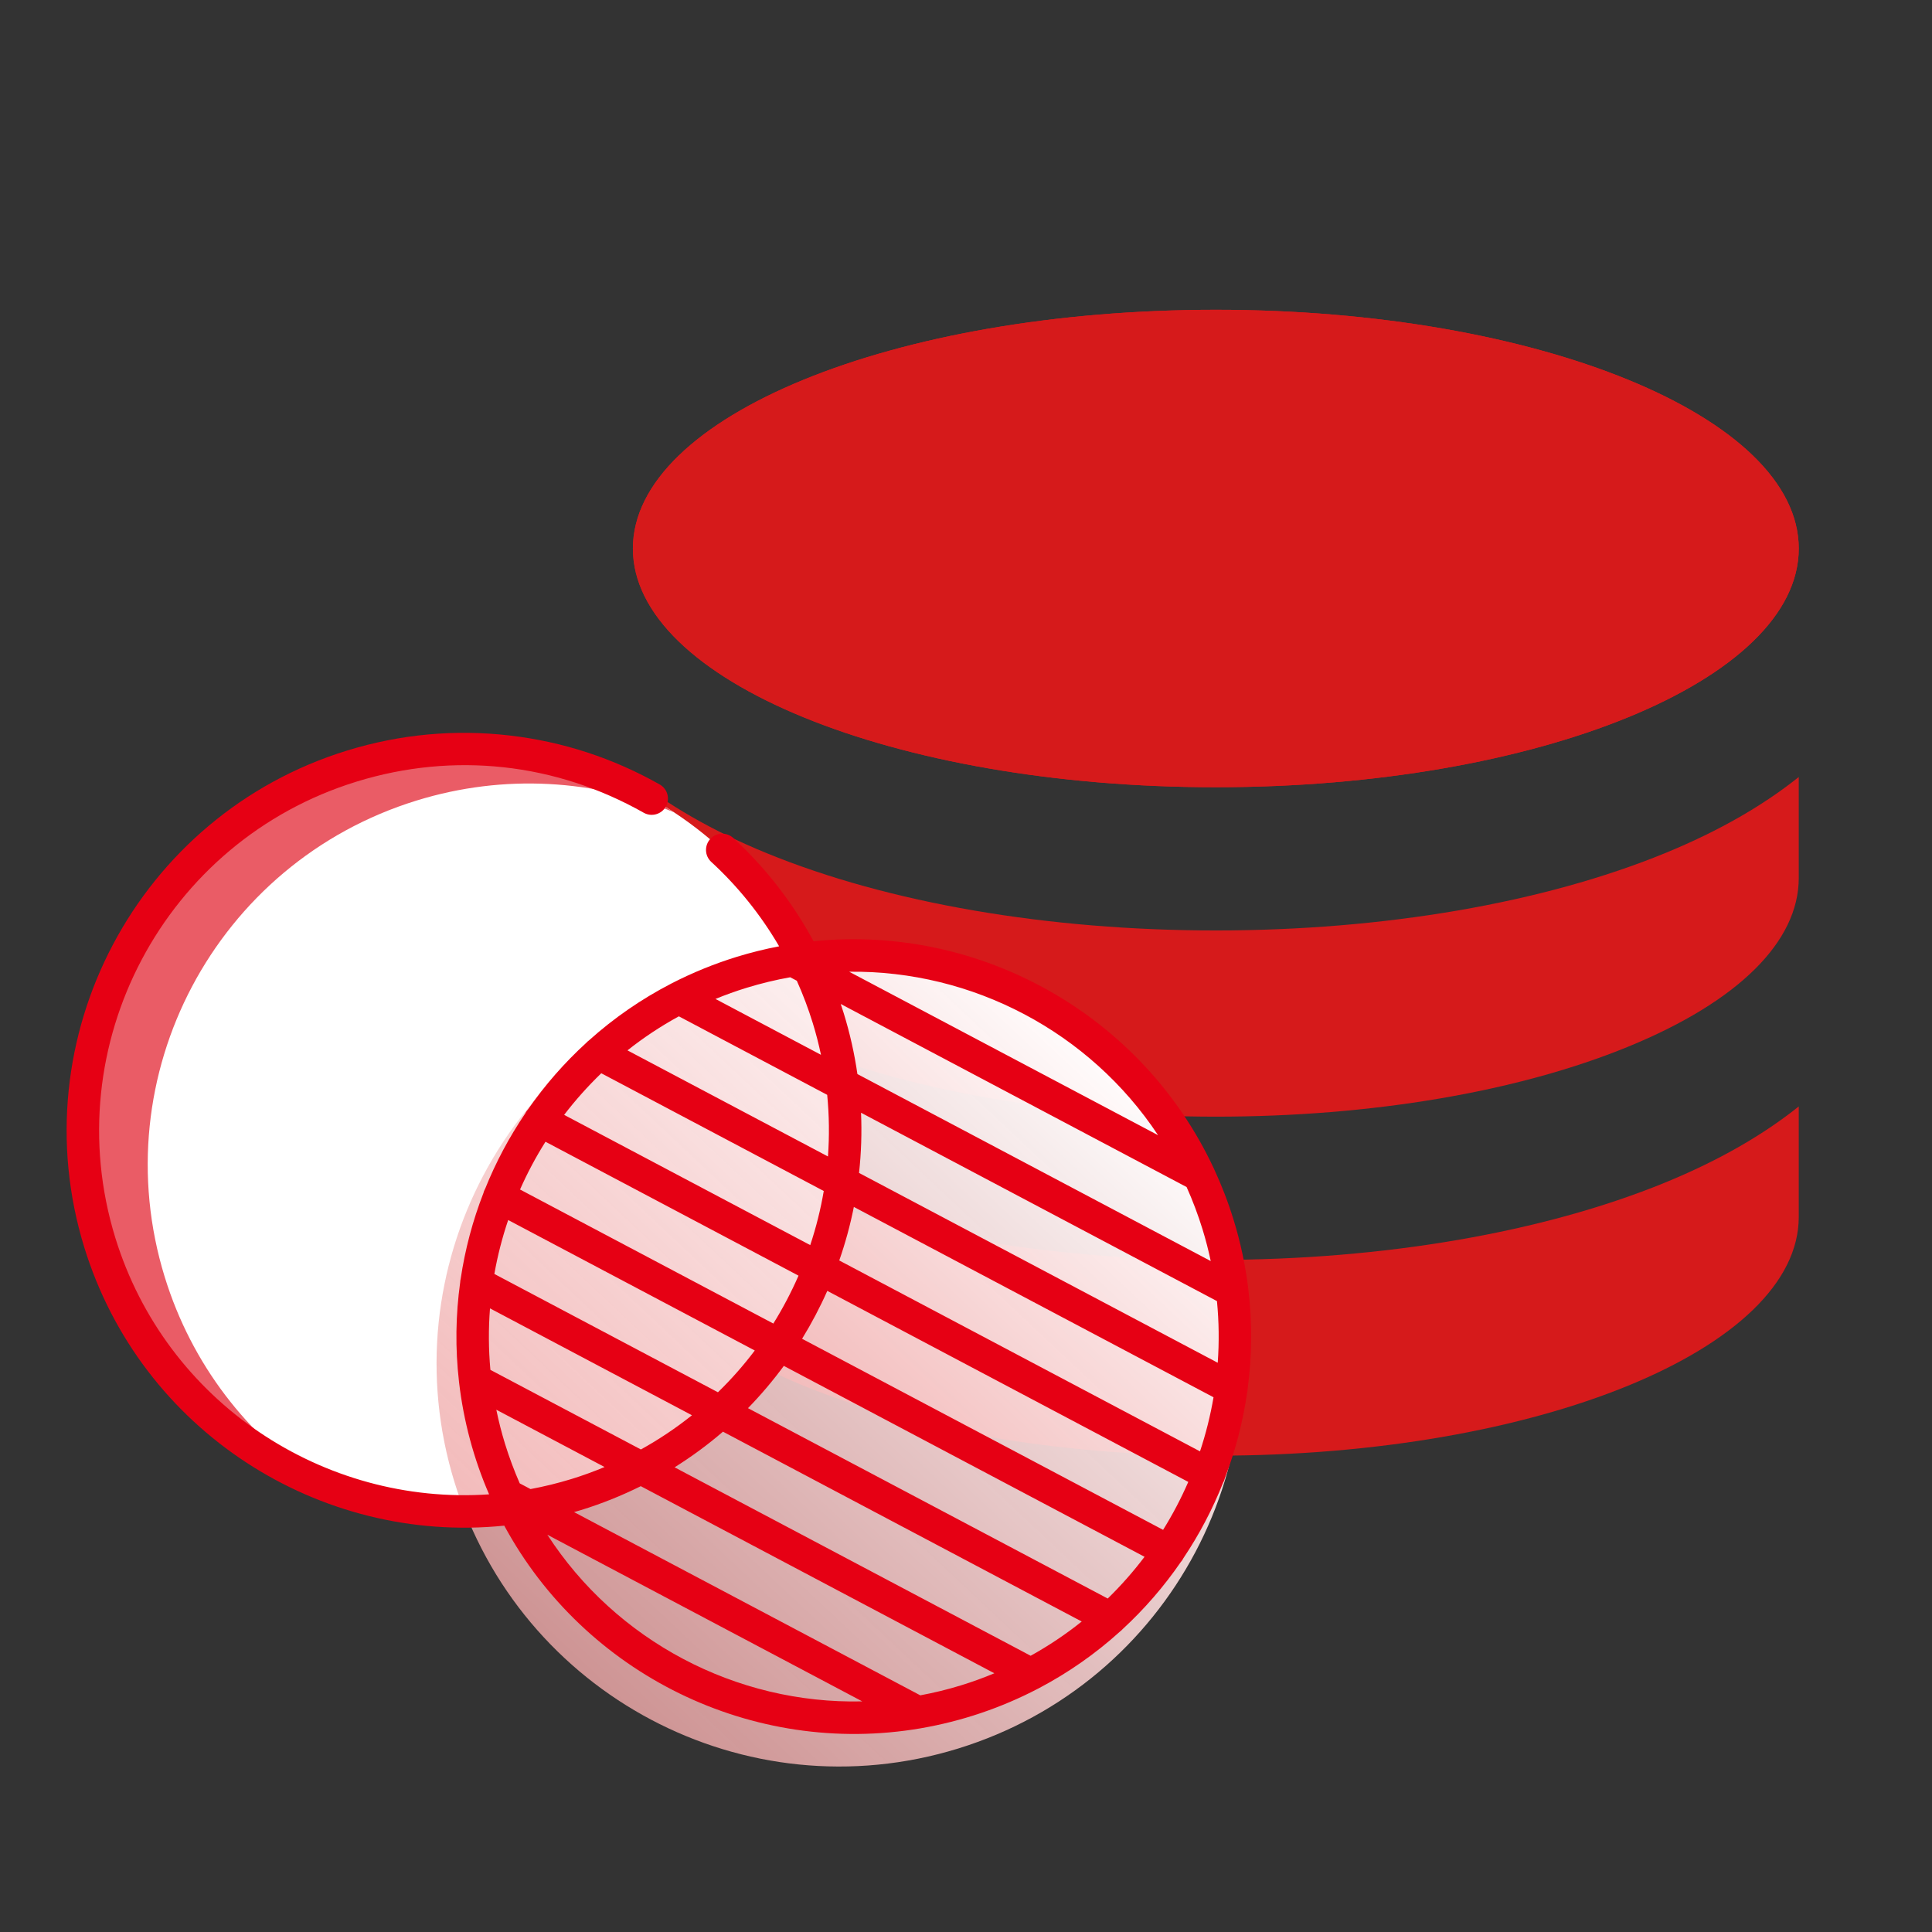 <svg width="58" height="58" viewBox="0 0 58 58" fill="none" xmlns="http://www.w3.org/2000/svg">
<rect x="0" y="0" width="58" height="58" fill="#333333" stroke="none"/>
<g clip-path="url(#clip0_2319_2921)">
<path d="M36.5 23.633C46.165 23.633 54 20.425 54 16.467C54 12.509 46.165 9.3 36.5 9.3C26.835 9.3 19 12.509 19 16.467C19 20.425 26.835 23.633 36.5 23.633Z" fill="#D61A1B"/>
<path d="M36.5 23.633C46.165 23.633 54 20.425 54 16.467C54 12.509 46.165 9.3 36.5 9.3C26.835 9.3 19 12.509 19 16.467C19 20.425 26.835 23.633 36.5 23.633Z" fill="#D61A1B"/>
<path d="M49.981 25.614C46.328 27.109 41.541 27.933 36.5 27.933C31.459 27.933 26.672 27.109 23.019 25.614C21.347 24.929 20.031 24.151 19 23.326V26.357C19 28.271 20.82 30.071 24.126 31.424C27.431 32.778 31.826 33.523 36.5 33.523C41.175 33.523 45.569 32.778 48.874 31.424C52.18 30.071 54 28.271 54 26.357V23.326C52.969 24.151 51.653 24.929 49.981 25.614Z" fill="#D61A1B"/>
<path d="M49.981 35.504C46.328 36.999 41.541 37.823 36.5 37.823C31.459 37.823 26.672 36.999 23.019 35.504C21.347 34.819 20.031 34.041 19 33.216V36.533C19 40.491 26.835 43.7 36.5 43.7C46.165 43.7 54 40.491 54 36.533V33.216C52.969 34.041 51.653 34.819 49.981 35.504Z" fill="#D61A1B"/>
</g>
<path d="M2.994 37.3C4.853 43.339 11.256 46.727 17.295 44.868C23.334 43.009 26.723 36.606 24.864 30.567C23.004 24.527 16.602 21.139 10.562 22.998C4.523 24.858 1.135 31.261 2.994 37.3Z" fill="white"/>
<path d="M4.944 38.332C3.085 32.293 6.473 25.89 12.512 24.031C15.152 23.218 17.862 23.408 20.231 24.384C17.476 22.568 13.962 21.952 10.562 22.999C4.523 24.858 1.135 31.261 2.994 37.3C4.04 40.699 6.527 43.259 9.577 44.515C7.438 43.105 5.757 40.972 4.944 38.332Z" fill="#EA5C66"/>
<path d="M13.644 44.495C15.609 50.878 22.376 54.459 28.758 52.494C35.14 50.529 38.721 43.762 36.756 37.38C34.791 30.997 28.025 27.416 21.642 29.381C15.26 31.346 11.679 38.113 13.644 44.495Z" fill="url(#paint0_linear_2319_2921)"/>
<path d="M27.639 51.885C27.642 51.884 27.645 51.884 27.648 51.883C28.872 51.672 30.055 51.272 31.156 50.698C31.167 50.693 31.178 50.687 31.189 50.681C32.069 50.218 32.886 49.647 33.623 48.98C33.652 48.959 33.679 48.934 33.703 48.907C34.357 48.304 34.942 47.629 35.447 46.895C35.474 46.865 35.498 46.832 35.517 46.796C35.519 46.791 35.521 46.786 35.524 46.781C36.002 46.069 36.403 45.307 36.719 44.509C36.722 44.504 36.725 44.5 36.728 44.495C36.747 44.458 36.762 44.419 36.771 44.378C37.089 43.547 37.314 42.682 37.441 41.8C37.449 41.766 37.454 41.73 37.455 41.694C37.588 40.706 37.596 39.705 37.477 38.715C37.476 38.702 37.475 38.69 37.473 38.677C37.387 37.978 37.24 37.288 37.032 36.615C36.87 36.089 36.674 35.582 36.448 35.095C36.447 35.094 36.447 35.092 36.446 35.091C34.303 30.479 29.434 27.745 24.423 28.257C23.796 27.097 22.98 26.045 22.005 25.15C21.91 25.066 21.785 25.022 21.657 25.028C21.529 25.035 21.409 25.091 21.323 25.186C21.237 25.28 21.191 25.404 21.195 25.532C21.199 25.66 21.253 25.78 21.346 25.869C22.152 26.609 22.84 27.466 23.39 28.409C22.962 28.491 22.538 28.596 22.121 28.724C21.437 28.935 20.786 29.202 20.17 29.518C20.158 29.524 20.146 29.53 20.134 29.537C19.249 29.996 18.426 30.565 17.684 31.231C17.655 31.252 17.628 31.276 17.604 31.303C16.947 31.903 16.358 32.575 15.85 33.306C15.821 33.337 15.797 33.371 15.777 33.408C15.775 33.413 15.773 33.417 15.771 33.422C15.289 34.133 14.884 34.892 14.564 35.689C14.561 35.694 14.558 35.698 14.556 35.703C14.536 35.74 14.523 35.778 14.513 35.817C14.19 36.647 13.961 37.51 13.83 38.391C13.821 38.426 13.816 38.462 13.815 38.497C13.678 39.481 13.665 40.479 13.778 41.466C13.778 41.479 13.78 41.491 13.782 41.503C13.917 42.661 14.22 43.792 14.683 44.861C9.723 45.204 4.986 42.108 3.461 37.156C1.684 31.383 4.935 25.241 10.707 23.464C13.618 22.567 16.681 22.901 19.332 24.403C19.444 24.464 19.576 24.479 19.699 24.443C19.822 24.408 19.926 24.326 19.989 24.215C20.052 24.104 20.069 23.972 20.036 23.849C20.003 23.725 19.923 23.62 19.813 23.555C18.414 22.762 16.898 22.266 15.308 22.081C13.662 21.889 12.017 22.04 10.42 22.532C4.134 24.467 0.594 31.156 2.529 37.443C4.229 42.965 9.597 46.367 15.138 45.801C17.548 50.258 22.591 52.75 27.639 51.885ZM14.71 39.278L20.773 42.487C20.292 42.872 19.779 43.216 19.24 43.514L14.722 41.124C14.666 40.51 14.662 39.893 14.71 39.278ZM15.256 36.626L22.659 40.543C22.323 40.989 21.953 41.408 21.553 41.797L14.841 38.245C14.938 37.695 15.077 37.154 15.256 36.626ZM33.255 47.989L22.455 42.274C22.843 41.876 23.202 41.452 23.531 41.005L34.36 46.736C34.024 47.181 33.654 47.6 33.255 47.989ZM21.704 42.98L32.474 48.679C31.993 49.065 31.48 49.408 30.941 49.707L20.252 44.05C20.762 43.73 21.248 43.373 21.704 42.98ZM29.851 50.233C29.528 50.368 29.196 50.489 28.854 50.594C28.447 50.72 28.037 50.819 27.628 50.895L17.233 45.394C17.302 45.375 17.371 45.355 17.44 45.334C18.068 45.141 18.667 44.899 19.237 44.616L29.851 50.233ZM34.917 45.927L24.079 40.191C24.363 39.729 24.616 39.249 24.836 38.753L35.673 44.488C35.456 44.986 35.204 45.467 34.917 45.927ZM18.051 32.22L24.73 35.755C24.636 36.306 24.5 36.849 24.324 37.379L16.936 33.469C17.276 33.025 17.648 32.608 18.051 32.22ZM20.38 30.511L24.833 32.868C24.893 33.483 24.901 34.102 24.856 34.718L18.837 31.533C19.321 31.149 19.837 30.807 20.38 30.511ZM22.408 29.656C22.845 29.522 23.284 29.416 23.723 29.338L23.921 29.443C24.106 29.855 24.266 30.278 24.399 30.71C24.497 31.027 24.579 31.346 24.646 31.666L21.479 29.989C21.784 29.864 22.094 29.753 22.408 29.656ZM36.557 40.911L25.789 35.212C25.855 34.612 25.875 34.008 25.849 33.405L36.534 39.06C36.594 39.675 36.602 40.294 36.557 40.911ZM25.633 36.233L36.431 41.947C36.337 42.498 36.201 43.041 36.025 43.571L25.195 37.84C25.378 37.315 25.525 36.778 25.633 36.233ZM36.347 37.858L25.74 32.244C25.651 31.627 25.514 31.018 25.331 30.423C25.302 30.328 25.27 30.234 25.239 30.14L35.623 35.636C35.808 36.048 35.967 36.471 36.1 36.902C36.198 37.22 36.28 37.539 36.347 37.858ZM34.766 34.079L25.493 29.172C29.203 29.127 32.716 30.986 34.766 34.079ZM16.376 34.276L23.972 38.296C23.755 38.793 23.503 39.274 23.216 39.734L15.612 35.71C15.831 35.214 16.086 34.735 16.376 34.276ZM14.9 42.321L18.15 44.041C17.827 44.176 17.495 44.297 17.153 44.402C16.745 44.527 16.336 44.627 15.927 44.703L15.603 44.532C15.434 44.146 15.287 43.751 15.162 43.348C15.057 43.007 14.97 42.664 14.9 42.321ZM16.432 46.074L25.886 51.077C22.094 51.164 18.493 49.258 16.432 46.074Z" fill="#E60014"/>
<defs>
<linearGradient id="paint0_linear_2319_2921" x1="32.575" y1="30.461" x2="4.025" y2="60.857" gradientUnits="userSpaceOnUse">
<stop stop-color="white"/>
<stop offset="1" stop-color="#E56F6F" stop-opacity="0.7"/>
</linearGradient>
<clipPath id="clip0_2319_2921">
<rect width="35" height="43" fill="white" transform="translate(19 5)"/>
</clipPath>
</defs>
</svg>
